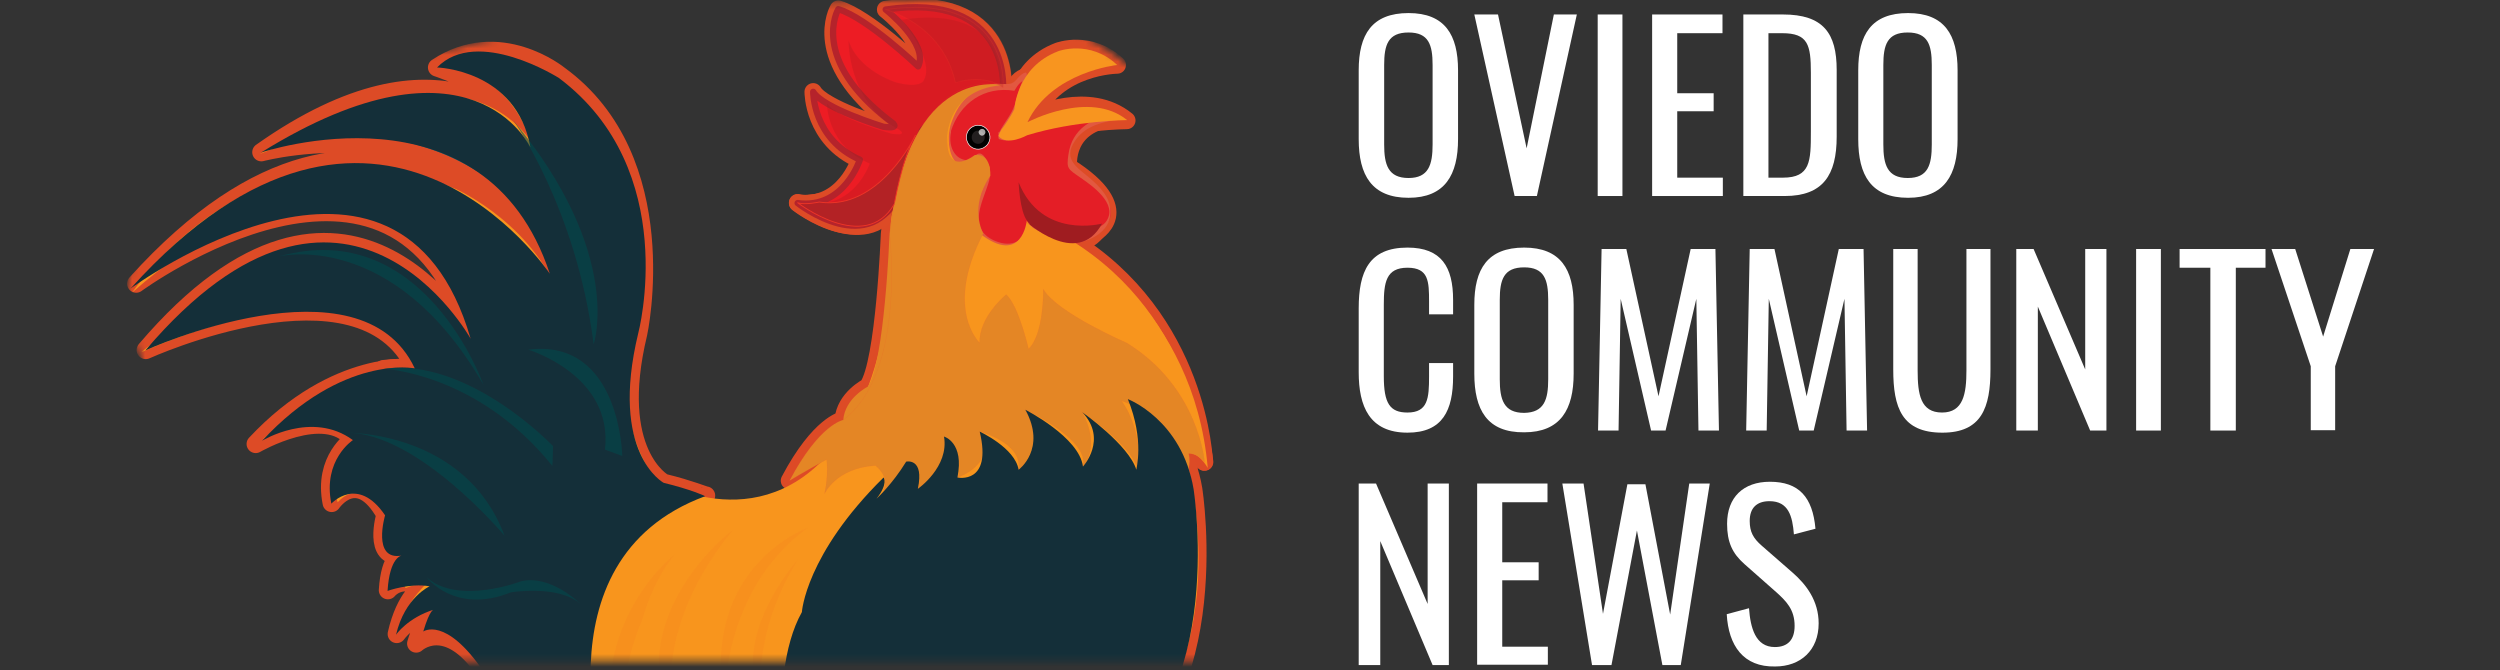 <svg xmlns="http://www.w3.org/2000/svg" width="388" height="104" viewBox="0 0 388 104" fill="none"><rect x="0" y="0" width="388" height="104" fill="#333333" stroke="none"/><g clip-path="url(#clip0_4927_810)"><g clip-path="url(#clip1_4927_810)"><path d="M210.871 21.598V10.909C210.871 5.372 212.901 2.028 218.608 2.028C224.259 2.028 226.289 5.427 226.289 10.909V21.598C226.289 27.134 224.259 30.697 218.608 30.697C212.901 30.697 210.871 27.189 210.871 21.598ZM222.339 22.42V10.086C222.339 6.962 221.735 5.043 218.608 5.043C215.425 5.043 214.822 6.962 214.822 10.086V22.42C214.822 25.544 215.425 27.627 218.608 27.627C221.735 27.627 222.339 25.544 222.339 22.42Z" fill="white"></path><path d="M228.813 2.247H232.49L236.934 23.022L241.159 2.247H244.725L238.525 30.422H235.068L228.813 2.247Z" fill="white"></path><path d="M247.962 2.247H251.803V30.422H247.962V2.247Z" fill="white"></path><path d="M256.411 2.247H267.33V5.152H260.307V14.471H265.958V17.267H260.307V27.572H267.385V30.422H256.411V2.247Z" fill="white"></path><path d="M270.567 2.247H276.713C282.968 2.247 285.053 5.152 285.053 10.853V21.213C285.053 27.188 282.913 30.422 276.987 30.422H270.567V2.247ZM276.713 27.572C280.992 27.572 281.047 24.996 281.047 20.446V11.292C281.047 6.961 280.608 5.152 276.603 5.152H274.463V27.572L276.713 27.572Z" fill="white"></path><path d="M288.399 21.598V10.909C288.399 5.372 290.43 2.028 296.136 2.028C301.787 2.028 303.817 5.427 303.817 10.909V21.598C303.817 27.134 301.787 30.697 296.136 30.697C290.375 30.697 288.399 27.189 288.399 21.598ZM299.812 22.42V10.086C299.812 6.962 299.208 5.043 296.081 5.043C292.899 5.043 292.295 6.962 292.295 10.086V22.42C292.295 25.544 292.899 27.627 296.081 27.627C299.263 27.627 299.812 25.544 299.812 22.42Z" fill="white"></path><path d="M210.871 57.776V47.854C210.871 42.153 212.462 38.426 218.443 38.426C223.71 38.426 225.521 41.441 225.521 46.538V48.786H221.79V46.813C221.79 43.688 221.735 41.55 218.443 41.55C215.096 41.55 214.767 43.852 214.767 47.306V58.379C214.767 62.599 215.699 64.025 218.443 64.025C221.625 64.025 221.79 61.777 221.79 58.434V56.35H225.521V58.434C225.521 63.641 223.93 67.149 218.443 67.149C212.517 67.149 210.871 63.038 210.871 57.776Z" fill="white"></path><path d="M228.813 57.995V47.306C228.813 41.77 230.844 38.426 236.55 38.426C242.201 38.426 244.231 41.824 244.231 47.306V57.995C244.231 63.531 242.201 67.094 236.55 67.094C230.789 67.149 228.813 63.586 228.813 57.995ZM240.281 58.872V46.538C240.281 43.414 239.677 41.495 236.55 41.495C233.368 41.495 232.764 43.414 232.764 46.538V58.872C232.764 61.996 233.368 64.079 236.55 64.079C239.677 64.025 240.281 61.996 240.281 58.872Z" fill="white"></path><path d="M248.566 38.645H252.407L257.4 61.504L262.393 38.645H266.234L266.782 66.821H263.6L263.271 46.374L258.497 66.821H256.248L251.529 46.374L251.2 66.821H248.018L248.566 38.645Z" fill="white"></path><path d="M271.556 38.645H275.396L280.389 61.504L285.382 38.645H289.223L289.772 66.821H286.589L286.26 46.374L281.487 66.821H279.237L274.518 46.374L274.189 66.821H271.007L271.556 38.645Z" fill="white"></path><path d="M293.832 57.338V38.645H297.618V57.502C297.618 61.175 298.057 64.025 301.404 64.025C304.696 64.025 305.19 61.12 305.19 57.502V38.645H308.921V57.338C308.921 63.258 307.549 67.15 301.459 67.15C295.149 67.15 293.832 63.258 293.832 57.338Z" fill="white"></path><path d="M312.926 38.645H315.614L323.625 57.338V38.645H326.917V66.821H324.393L316.273 47.581V66.821H312.926V38.645Z" fill="white"></path><path d="M331.526 38.645H335.367V66.821H331.526V38.645Z" fill="white"></path><path d="M343.048 41.551H338.274V38.645H351.607V41.551H346.998V66.821H343.048L343.048 41.551Z" fill="white"></path><path d="M358.63 56.844L352.54 38.645H356.216L360.551 52.24L364.776 38.645H368.452L362.416 56.844V66.766H358.63V56.844Z" fill="white"></path><path d="M210.871 75.043H213.56L221.57 93.735V75.043H224.862V103.218H222.339L214.218 83.978V103.218H210.871V75.043Z" fill="white"></path><path d="M229.252 75.043H240.171V77.948H233.148V87.267H238.799V90.062H233.148V100.368H240.226V103.163H229.252V75.043Z" fill="white"></path><path d="M242.475 75.043H245.767L248.784 95.27L252.57 75.153H255.369L259.209 95.38L262.172 75.043H265.355L260.855 103.218H258.002L254.052 82.334L250.101 103.218H247.083L242.475 75.043Z" fill="white"></path><path d="M267.989 95.324L271.446 94.393C271.665 97.407 272.434 100.422 275.451 100.422C277.481 100.422 278.524 99.271 278.524 97.133C278.524 94.612 277.262 93.296 275.451 91.707L270.733 87.541C268.867 85.896 268.044 84.142 268.044 81.292C268.044 77.18 270.568 74.769 274.683 74.769C279.182 74.769 281.322 77.126 281.761 82.059L278.414 82.936C278.195 80.141 277.591 77.783 274.628 77.783C272.653 77.783 271.556 78.825 271.556 80.853C271.556 82.552 272.104 83.539 273.421 84.69L278.195 88.856C280.335 90.72 282.255 93.242 282.255 96.75C282.255 100.916 279.457 103.437 275.506 103.437C270.568 103.547 268.264 100.203 267.989 95.324Z" fill="white"></path><mask id="mask0_4927_810" style="mask-type:luminance" maskUnits="userSpaceOnUse" x="19" y="0" width="185" height="103"><path d="M202.092 102.615C202.805 99.765 203.19 95.763 203.19 91.707C203.19 50.979 190.131 0 144.865 0C99.599 0 19.546 7.29 19.546 48.019C19.546 52.075 39.463 99.765 40.121 102.615H202.092Z" fill="white"></path></mask><g mask="url(#mask0_4927_810)"><path d="M155.673 13.595C155.673 13.595 156.716 -1.369 137.457 1.481C137.457 1.481 144.206 6.798 142.505 10.306C142.505 10.306 134.549 2.742 130.105 1.426C130.105 1.426 125.496 9.155 138.225 18.858C138.225 18.858 140.146 20.064 137.128 19.68C137.128 19.68 127.745 16.829 126.209 14.253C126.209 14.253 126.154 21.599 133.452 24.778C133.452 24.778 130.983 32.507 123.795 31.52C123.795 31.52 135.262 40.62 139.816 29.492C139.816 29.492 142.231 23.627 143.054 20.283C143.109 20.228 148.211 14.144 155.673 13.595Z" fill="#ED1C24" stroke="#DD4B26" stroke-width="2.709" stroke-linecap="round" stroke-linejoin="round"></path><path opacity="0.24" d="M155.234 13.705C154.356 18.255 159.898 0.056 139.926 3.071C139.926 3.071 145.028 9.155 143.437 12.335C143.437 12.335 143.108 13.869 138.993 12.773C138.993 12.773 133.122 10.909 131.696 6.25C131.696 6.25 131.476 15.788 139.432 20.064C139.432 20.064 141.188 21.105 138.444 20.776C138.444 20.776 129.775 18.309 128.349 16.062C128.349 16.062 128.239 22.585 134.988 25.381C134.988 25.381 132.628 32.287 125.989 31.465C125.989 31.465 136.524 39.523 140.859 29.492C140.859 29.492 143.108 24.23 143.931 21.269C143.876 21.16 148.266 14.198 155.234 13.705Z" fill="#9C1C1F" stroke="#DD4B26" stroke-width="2.709" stroke-linejoin="round"></path><path d="M152.491 36.289C152.491 36.289 148.102 42.209 151.01 51.912C151.01 51.912 153.205 47.362 156.058 45.772C156.058 45.772 161.051 49.883 158.637 55.036C158.637 55.036 163.3 51.692 161.819 44.95C161.819 44.95 169.83 42.812 179.322 54.981C179.322 54.981 172.793 42.1 166.208 37.495C166.208 37.495 161.874 36.015 159.734 34.7C159.734 34.59 158.362 41.88 152.491 36.289Z" stroke="#DD4B26" stroke-width="2.709" stroke-linecap="round" stroke-linejoin="round"></path><path d="M171.201 68.575C171.146 68.575 171.091 68.63 171.036 68.63" stroke="#DD4B26" stroke-width="2.709" stroke-linecap="round" stroke-linejoin="round"></path><path d="M166.263 37.44C166.263 37.44 185.302 47.965 187.442 72.632C187.442 72.632 185.906 69.727 183.93 70.439C183.93 70.439 194.081 104.754 169.555 121.363C169.555 121.363 160.556 124.652 157.484 132.217C157.484 132.217 158.307 135.56 154.137 140.987C154.137 140.987 150.735 143.728 147.717 141.426C147.717 141.426 145.523 151.567 135.043 151.073C135.043 151.073 127.965 153.321 127.197 149.1C127.197 149.1 122.533 148.004 120.119 144.934C119.844 144.605 119.625 144.221 119.405 143.838C117.375 139.946 113.37 141.481 109.694 138.52C109.694 138.52 105.688 135.396 104.042 136.602C104.042 136.602 98.062 135.56 103.603 129.037C103.603 129.037 103.384 124.707 100.97 127.228C100.97 127.228 99.543 129.202 99.269 131.504C99.269 131.504 96.525 128.051 97.458 126.187C97.458 126.187 95.099 126.461 95.538 129.421C95.538 129.421 91.752 125.145 95.209 121.254C95.209 121.254 91.203 122.788 89.777 124.762C88.35 126.735 89.063 124.104 89.063 124.104C89.063 124.104 85.936 121.308 88.624 119.006C88.624 119.006 85.991 116.046 84.29 117.855C84.29 117.855 84.18 116.265 85.991 114.73C85.991 114.73 83.412 113.141 82.314 114.237C82.314 114.237 80.888 112.922 82.205 111.496C82.205 111.496 81.327 110.071 79.791 110.455C79.791 110.455 79.022 110.619 78.803 112.044C78.803 112.044 77.102 110.564 79.681 107.714C79.681 107.714 76.937 106.453 75.895 107.824C75.895 107.824 74.304 104.644 75.785 102.89C75.785 102.89 71.615 94.778 69.75 97.189C69.75 97.189 64.921 96.203 67.061 93.791C67.061 93.791 64.921 94.01 63.879 95.38C63.879 95.38 61.629 95.106 66.238 90.447C66.238 90.447 63.934 88.748 62.178 89.406C62.178 89.406 61.52 88.857 63.385 86.445C63.385 86.445 58.172 85.24 60.477 80.032C60.477 80.032 56.197 73.674 52.356 77.894C52.356 77.894 50.546 73.674 55.374 67.863C55.374 67.863 47.803 63.642 40.724 68.137C40.724 68.137 55.978 54.598 65.689 57.722C65.689 57.722 59.38 38.427 21.905 54.598C21.905 54.598 54.88 33.494 74.633 49.226C74.633 49.226 60.093 12.061 21.191 44.128C21.191 44.128 39.901 16.227 70.792 29.328C70.792 29.328 83.576 35.028 87.472 47.8C87.472 47.8 80.833 6.469 40.285 23.846C40.285 23.846 69.421 4.715 82.205 21.653C82.205 21.653 74.743 12.225 68.872 10.361C68.872 10.361 69.091 6.744 80.175 10.909C91.258 15.075 104.317 28.341 97.074 61.669C97.074 61.669 98.171 70.713 102.067 74.441C102.067 74.441 121.984 93.462 131.092 67.15C131.092 67.15 130.16 63.587 134.659 60.134C134.659 60.134 138.664 50.486 138.39 37.66C138.39 37.66 137.567 33.329 139.542 30.588C139.542 30.588 140.859 27.793 142.779 21.379C142.779 21.379 147.059 12.499 156.496 13.267C156.496 13.267 147.443 12.828 147.717 23.133C147.717 23.133 148.595 27.519 151.832 24.339C151.832 24.339 155.399 24.504 152.875 29.766C152.875 29.766 147.278 37.934 156.332 38.263C156.332 38.263 158.581 38.537 159.843 34.7C159.733 34.59 164.123 37.111 166.263 37.44Z" fill="#295D6B" stroke="#295D6B" stroke-width="0.064" stroke-miterlimit="10"></path><path d="M147.388 21.27C147.388 21.27 147.772 21.983 147.717 23.079C147.717 23.079 147.772 26.368 150.954 25.217C150.954 25.217 150.68 25.491 151.832 24.285C151.832 24.285 154.905 24.997 153.039 28.561C153.039 28.561 150.076 33.329 152.545 36.289C153.368 37.276 154.246 38.208 156.276 38.208C156.276 38.208 159.459 39.249 159.788 34.645C159.788 34.645 166.262 39.688 169.774 36.235C169.774 36.235 176.632 32.727 165.823 25.875C165.823 25.875 164.945 19.132 173.231 18.255C173.231 18.255 166.317 15.24 157.868 20.831C157.868 20.831 156.386 22.147 155.069 21.16C155.069 21.16 155.563 20.119 157.209 18.091C157.209 18.091 158.087 13.486 159.349 11.896C159.349 11.896 158.087 12.006 157.429 13.651C157.374 13.596 148.266 11.239 147.388 21.27Z" fill="#E61E25" stroke="#DD4B26" stroke-width="2.709" stroke-linejoin="round"></path><path d="M186.894 71.7C186.894 71.7 186.235 49.445 165.934 37.111C165.934 37.111 161.435 37.385 159.35 34.261C159.35 34.261 158.637 41.332 152.053 36.234C152.053 36.234 146.676 47.307 151.394 53.117C151.394 53.117 150.132 51.911 155.564 45.553C155.564 45.553 159.405 49.828 159.076 54.049C159.076 54.049 162.203 50.377 161.435 44.676C161.435 44.676 167.086 50.706 174.603 53.062C174.658 53.008 182.065 56.242 186.894 71.7Z" fill="#F8951D" stroke="#DD4B26" stroke-width="2.709" stroke-linejoin="round"></path><path d="M155.509 13.211C155.509 13.211 140.859 9.813 138.061 36.289C138.061 36.289 137.293 56.351 134.659 60.024C134.659 60.024 131.147 61.778 130.873 65.177C130.873 65.177 127.197 65.779 122.533 74.605C122.533 74.605 124.673 73.289 128.294 71.316C128.294 71.316 128.624 73.728 127.965 76.633C127.965 76.633 129.721 72.631 135.866 72.248C135.866 72.248 138.171 73.892 137.073 76.085C137.073 76.085 139.378 75.537 140.64 71.645C140.64 71.645 143.657 71.754 142.45 75.865C142.45 75.865 147.718 71.864 146.511 67.753C146.511 67.753 149.967 70.768 148.596 74.111C148.596 74.111 154.905 72.028 152.052 66.985C152.052 66.985 158.746 68.685 158.088 72.906C158.088 72.906 162.422 69.397 159.13 63.587C159.13 63.587 169.226 68.246 168.074 72.412C168.074 72.412 170.927 69.507 167.964 63.971C167.964 63.971 177.676 70.384 176.743 74.44C176.743 74.44 177.73 67.314 174.054 62.216C174.054 62.216 181.955 64.409 184.15 73.508C184.15 73.508 184.918 72.248 184.479 70.384C184.479 70.384 185.851 70.329 186.948 71.7C186.948 71.7 186.07 60.133 174.877 53.227C174.877 53.227 164.068 48.567 161.928 44.895C161.928 44.895 162.038 51.911 159.624 54.158C159.624 54.158 158.143 47.526 156.167 45.717C156.167 45.717 151.888 49.17 152.052 53.227C152.052 53.227 146.456 48.019 152.601 36.234C152.601 36.234 150.296 32.232 153.698 27.299C153.698 27.299 153.918 23.681 151.284 24.065C151.284 24.065 147.334 27.244 147.004 22.365C146.895 22.42 146.346 13.979 155.509 13.211Z" fill="#E48625" stroke="#DD4B26" stroke-width="2.709" stroke-linejoin="round"></path><path opacity="0.17" d="M156.881 13.651C156.881 13.651 142.011 6.799 138.061 36.289C138.061 36.289 140.695 57.832 130.873 65.177C130.873 65.177 127.197 65.78 122.533 74.606C122.533 74.606 124.673 73.29 128.294 71.317C128.294 71.317 128.624 73.729 127.965 76.634C127.965 76.634 129.721 72.632 135.866 72.249C135.866 72.249 138.171 73.893 137.073 76.086C137.073 76.086 139.378 75.538 140.64 71.646C140.64 71.646 143.657 71.755 142.45 75.866C142.45 75.866 147.718 71.865 146.511 67.754C146.511 67.754 149.967 70.769 148.596 74.112C148.596 74.112 154.905 72.029 152.052 66.986C152.052 66.986 158.746 68.686 158.088 72.906C158.088 72.906 162.422 69.398 159.13 63.588C159.13 63.588 169.226 68.247 168.074 72.413C168.074 72.413 170.927 69.508 167.964 63.971C167.964 63.971 177.676 70.385 176.743 74.441C176.743 74.441 177.731 67.315 174.054 62.217C174.054 62.217 181.955 64.41 184.15 73.509C184.15 73.509 184.918 72.249 184.479 70.385C184.479 70.385 185.851 70.33 186.948 71.701C186.948 71.701 186.07 60.134 174.877 53.228C174.877 53.228 164.068 48.568 161.928 44.896C161.928 44.896 162.038 51.912 159.624 54.159C159.624 54.159 158.143 47.527 156.167 45.718C156.167 45.718 151.888 49.171 152.052 53.228C152.052 53.228 146.456 48.02 152.601 36.235C152.601 36.235 150.296 32.233 153.698 27.3C153.698 27.3 153.918 23.682 151.284 24.066C151.284 24.066 147.334 27.245 147.004 22.366C146.895 22.421 150.461 14.747 156.881 13.651Z" stroke="#DD4B26" stroke-width="2.709" stroke-linecap="round" stroke-linejoin="round"></path><path d="M103 74.935C103 74.935 94.55 70.385 99.049 51.748C99.049 51.748 104.92 24.778 86.759 11.623C86.759 11.623 77.486 4.058 67.829 10.471C67.829 10.471 79.626 14.254 81.382 20.393C81.382 20.393 68.927 3.565 40.56 23.627C40.56 23.627 73.591 14.857 85.387 42.429C85.387 42.429 59.38 1.591 21.137 44.019C21.137 44.019 61.959 14.089 73.097 52.515C73.097 52.515 53.783 17.707 22.618 54.324C22.618 54.324 55.978 39.14 64.428 57.12C64.428 57.12 52.247 55.475 39.682 68.905C39.682 68.905 50.491 62.656 54.826 68.192C54.826 68.192 50.107 71.262 51.479 78.059C51.479 78.059 55.484 72.139 59.819 79.868C59.819 79.868 57.734 86.939 62.398 86.117C62.398 86.117 60.532 86.281 60.203 91.599C60.203 91.599 62.068 89.187 65.525 91.105C65.525 91.105 62.891 92.585 61.575 98.396C61.575 98.396 63.385 95.765 67.445 94.504C67.445 94.504 65.635 96.313 64.592 99.876C64.592 99.876 69.311 95.436 75.237 104.151C75.237 104.151 73.536 105.083 74.578 108.153C74.578 108.153 76.444 106.892 79.023 108.427C79.023 108.427 76.499 109.304 77.925 112.812C77.925 112.812 77.761 110.949 81.711 111.606C81.711 111.606 80.339 111.661 81.217 115.279C81.217 115.279 82.918 112.155 85.936 114.402C85.936 114.402 82.973 114.566 82.973 117.855C82.973 117.855 86.759 116.649 87.856 118.897C87.856 118.897 86.814 121.364 89.009 126.023C89.009 126.023 88.131 124.598 94.441 121.418C94.441 121.418 85.332 83.596 109.584 76.908C109.474 76.963 107.06 75.921 103 74.935Z" fill="#295D6B" stroke="#DD4B26" stroke-width="2.827" stroke-linecap="round" stroke-linejoin="round"></path><path d="M92.136 53.447C92.136 53.447 96.909 39.414 79.626 18.639C79.626 18.639 89.447 32.178 92.136 53.447Z" fill="#004C4D" stroke="#DD4B26" stroke-width="2.709" stroke-linejoin="round"></path><path d="M96.58 70.768C96.58 70.768 96.251 52.459 81.985 54.268C81.985 54.268 95.209 58.215 93.892 69.781L96.58 70.768Z" fill="#004C4D" stroke="#DD4B26" stroke-width="2.709" stroke-linejoin="round"></path><path d="M85.826 69.233C85.826 69.233 72.713 55.42 59.489 57.229C59.489 57.229 74.084 57.832 85.716 72.303C85.771 72.303 85.826 69.233 85.826 69.233Z" fill="#004C4D" stroke="#DD4B26" stroke-width="2.709" stroke-linejoin="round"></path><path d="M53.783 67.151C53.783 67.151 72.219 66.822 78.309 83.157C78.309 83.157 64.921 67.151 53.783 67.151Z" fill="#004C4D" stroke="#DD4B26" stroke-width="2.709" stroke-linejoin="round"></path><path d="M90.106 93.736C90.106 93.736 85.442 89.077 80.833 90.228C80.833 90.228 71.121 93.955 66.238 89.625C66.238 89.625 70.628 95.436 79.297 91.927C79.352 91.927 86.649 90.721 90.106 93.736Z" fill="#004C4D" stroke="#DD4B26" stroke-width="2.709" stroke-linejoin="round"></path><path d="M175.042 61.942C175.042 61.942 183.437 65.122 185.247 75.92C185.247 75.92 191.063 112.373 168.019 121.801C168.019 121.801 158.746 126.241 157.484 132.326C157.484 132.326 156.387 146.852 147.718 141.535C147.718 141.535 144.974 152.608 135.043 151.182C135.043 151.182 129.501 154.142 127.197 149.209C127.197 149.209 120.777 147.455 119.406 143.947C119.406 143.947 116.278 140.055 111.614 139.781C111.614 139.781 107.664 136.875 105.689 136.547C105.689 136.547 98.556 137.424 103.384 128.05C103.384 128.05 102.177 125.309 104.975 117.8C104.975 117.8 103.658 119.225 108.761 127.831C108.761 127.831 107.499 123.72 110.188 114.62C110.188 114.62 108.926 121.801 113.37 127.831C113.37 127.831 113.699 116.758 119.46 107.988C119.46 107.988 113.425 115.771 122.533 126.46C122.533 126.46 118.583 105.466 124.453 94.996C124.453 94.996 125.002 86.061 137.128 74.112C137.128 74.112 137.896 75.043 136.031 77.4C136.031 77.4 138.5 75.153 140.64 71.645C140.64 71.645 143.493 70.987 142.45 75.866C142.45 75.866 147.333 72.467 146.51 67.753C146.51 67.753 149.693 68.63 148.595 74.112C148.595 74.112 154.027 75.263 152.052 66.985C152.052 66.985 157.539 69.507 158.088 72.906C158.088 72.906 162.477 69.671 159.13 63.587C159.13 63.587 167.525 67.862 168.074 72.412C168.074 72.412 171.969 68.191 167.964 63.971C167.964 63.971 175.206 69.068 176.359 72.906C176.304 72.851 177.676 68.411 175.042 61.942Z" fill="#142F39" stroke="#DD4B26" stroke-width="2.709" stroke-linejoin="round"></path><path opacity="0.61" d="M112.437 109.414C112.437 109.414 111.724 91.763 125.386 81.897C125.386 81.897 108.597 87.871 112.437 109.414Z" fill="#F78E1E" stroke="#DD4B26" stroke-width="2.709" stroke-linejoin="round"></path><path opacity="0.61" d="M106.073 115.881C106.073 115.881 98.227 101.355 113.754 82.225C113.754 82.225 94.166 96.86 106.073 115.881Z" fill="#F78E1E" stroke="#DD4B26" stroke-width="2.709" stroke-linejoin="round"></path><path opacity="0.61" d="M100.147 123.939C100.147 123.939 92.904 111.989 99.708 96.093C99.708 96.093 101.079 90.556 104.646 86.116C104.646 86.116 86.704 99.765 98.61 125.419C98.61 125.419 98.171 125.803 98.281 127.392C98.226 127.392 99.653 125.419 100.147 123.939Z" fill="#F78E1E" stroke="#DD4B26" stroke-width="2.709" stroke-linejoin="round"></path><path opacity="0.61" d="M119.845 119.992C119.845 119.992 116.059 111.057 121.217 97.463C121.217 97.408 112.877 111.222 119.845 119.992Z" fill="#F78E1E" stroke="#DD4B26" stroke-width="2.709" stroke-linejoin="round"></path><path opacity="0.25" d="M155.673 13.595C155.673 13.595 157.045 -1.26 137.457 1.481C137.457 1.481 146.291 3.674 148.266 12.773C148.266 12.828 152.82 11.348 155.673 13.595Z" fill="#B32225" stroke="#DD4B26" stroke-width="2.709" stroke-linecap="round" stroke-linejoin="round"></path><path d="M150.352 22.421C150.955 23.243 152.107 23.407 152.93 22.75C153.754 22.147 153.863 20.941 153.26 20.173C152.656 19.351 151.504 19.187 150.681 19.844C149.913 20.447 149.748 21.599 150.352 22.421Z" fill="#010101" stroke="#DD4B26" stroke-width="2.709" stroke-linecap="round" stroke-linejoin="round"></path><path d="M151.009 21.927C151.339 22.366 151.997 22.476 152.436 22.092C152.875 21.763 152.985 21.105 152.601 20.667C152.271 20.228 151.613 20.119 151.174 20.502C150.79 20.831 150.68 21.489 151.009 21.927Z" fill="#231F20" stroke="#DD4B26" stroke-width="2.709" stroke-linejoin="round"></path><path d="M157.429 16.939C157.429 16.939 157.758 10.416 164.233 7.949C164.233 7.949 169.116 6.085 173.396 10.087C173.396 10.087 164.123 10.142 160.392 17.98C160.392 17.98 169.006 13.869 174.877 18.693C174.877 18.693 166.812 18.748 159.35 21.05C159.35 21.05 156.222 22.804 154.905 21.16C154.905 21.16 155.015 20.776 155.399 20.118C155.509 20.063 156.826 18.2 157.429 16.939Z" fill="#F8951F" stroke="#DD4B26" stroke-width="2.709" stroke-linejoin="round"></path><path d="M152.93 20.447C152.985 20.721 152.765 20.995 152.491 21.05C152.217 21.105 151.942 20.886 151.887 20.611C151.832 20.337 152.052 20.063 152.326 20.008C152.601 19.954 152.875 20.118 152.93 20.447Z" fill="white" stroke="#DD4B26" stroke-width="2.709" stroke-linejoin="round"></path><path d="M171.037 34.7C171.037 34.7 161.654 37.221 158.088 28.286C158.088 28.286 158.252 32.781 159.405 34.261C160.557 35.686 158.966 34.151 158.966 34.151C158.966 34.151 167.196 41.88 171.037 34.7Z" fill="#9F1C20" stroke="#DD4B26" stroke-width="2.709" stroke-linejoin="round"></path><path d="M142.066 20.995C142.066 20.995 136.524 32.781 127.142 31.355C127.142 31.355 124.947 31.849 123.795 31.465C123.795 31.465 134.275 39.523 138.774 31.684C138.829 31.739 139.871 24.887 142.066 20.995Z" fill="#B32225" stroke="#DD4B26" stroke-width="2.709" stroke-linecap="round" stroke-linejoin="round"></path><path d="M155.673 13.595C155.673 13.595 156.716 -1.369 137.457 1.481C137.457 1.481 144.206 6.798 142.505 10.306C142.505 10.306 134.549 2.742 130.105 1.426C130.105 1.426 125.496 9.155 138.225 18.858C138.225 18.858 140.146 20.064 137.128 19.68C137.128 19.68 127.745 16.829 126.209 14.253C126.209 14.253 126.154 21.599 133.452 24.778C133.452 24.778 130.983 32.507 123.795 31.52C123.795 31.52 135.262 40.62 139.816 29.492C139.816 29.492 142.231 23.627 143.054 20.283C143.109 20.228 148.211 14.144 155.673 13.595Z" fill="#ED1C24" stroke="#B5232B" stroke-width="0.98" stroke-linecap="round" stroke-linejoin="round"></path><path opacity="0.24" d="M155.234 13.705C154.356 18.255 159.898 0.056 139.926 3.071C139.926 3.071 145.028 9.155 143.437 12.335C143.437 12.335 143.108 13.869 138.993 12.773C138.993 12.773 133.122 10.909 131.696 6.25C131.696 6.25 131.476 15.788 139.432 20.064C139.432 20.064 141.188 21.105 138.444 20.776C138.444 20.776 129.775 18.309 128.349 16.062C128.349 16.062 128.239 22.585 134.988 25.381C134.988 25.381 132.628 32.287 125.989 31.465C125.989 31.465 136.524 39.523 140.859 29.492C140.859 29.492 143.108 24.23 143.931 21.269C143.876 21.16 148.266 14.198 155.234 13.705Z" fill="#9C1C1F"></path><path d="M152.491 36.289C152.491 36.289 148.102 42.209 151.01 51.912C151.01 51.912 153.205 47.362 156.058 45.772C156.058 45.772 161.051 49.883 158.637 55.036C158.637 55.036 163.3 51.692 161.819 44.95C161.819 44.95 169.83 42.812 179.322 54.981C179.322 54.981 172.793 42.1 166.208 37.495C166.208 37.495 161.874 36.015 159.734 34.7C159.734 34.59 158.362 41.88 152.491 36.289Z" stroke="#EE3426" stroke-width="0.14" stroke-linecap="round" stroke-linejoin="round"></path><path d="M171.201 68.575C171.146 68.575 171.091 68.63 171.036 68.63" stroke="#EE3426" stroke-width="0.07" stroke-linecap="round" stroke-linejoin="round"></path><path d="M166.263 37.44C166.263 37.44 185.302 47.965 187.442 72.632C187.442 72.632 185.906 69.727 183.931 70.439C183.931 70.439 194.081 104.754 169.555 121.363C169.555 121.363 160.557 124.652 157.484 132.216C157.484 132.216 158.307 135.56 154.137 140.987C154.137 140.987 150.735 143.728 147.718 141.426C147.718 141.426 145.523 151.566 135.043 151.073C135.043 151.073 127.965 153.321 127.197 149.1C127.197 149.1 122.533 148.003 120.119 144.934C119.845 144.605 119.625 144.221 119.406 143.837C117.375 139.945 113.37 141.48 109.694 138.52C109.694 138.52 105.689 135.396 104.043 136.602C104.043 136.602 98.062 135.56 103.604 129.037C103.604 129.037 103.384 124.707 100.97 127.228C100.97 127.228 99.543 129.202 99.269 131.504C99.269 131.504 96.526 128.05 97.458 126.187C97.458 126.187 95.099 126.461 95.538 129.421C95.538 129.421 91.752 125.145 95.209 121.253C95.209 121.253 91.203 122.788 89.777 124.762C88.35 126.735 89.064 124.104 89.064 124.104C89.064 124.104 85.936 121.308 88.625 119.006C88.625 119.006 85.991 116.046 84.29 117.855C84.29 117.855 84.18 116.265 85.991 114.73C85.991 114.73 83.412 113.141 82.315 114.237C82.315 114.237 80.888 112.921 82.205 111.496C82.205 111.496 81.327 110.071 79.791 110.455C79.791 110.455 79.023 110.619 78.803 112.044C78.803 112.044 77.102 110.564 79.681 107.714C79.681 107.714 76.938 106.453 75.895 107.823C75.895 107.823 74.304 104.644 75.785 102.89C75.785 102.89 71.615 94.777 69.75 97.189C69.75 97.189 66.403 96.477 68.543 94.01C68.543 94.01 64.976 94.01 63.934 95.38C63.934 95.38 61.684 95.106 66.293 90.447C66.293 90.447 64.702 90.556 62.946 91.269C62.946 91.269 61.575 88.857 63.44 86.5C63.44 86.5 58.228 85.294 60.532 80.087C60.532 80.087 56.252 73.728 52.412 77.949C52.412 77.949 50.601 73.728 55.429 67.918C55.429 67.918 47.858 63.697 40.779 68.192C40.779 68.192 56.033 54.652 65.745 57.777C65.745 57.777 59.435 38.482 21.96 54.652C21.96 54.652 40.286 36.892 80.285 56.132C80.285 56.132 61.959 8.826 20.533 45.388C20.533 45.388 39.902 16.281 70.847 29.382C70.847 29.382 83.632 35.083 87.527 47.855C87.527 47.855 80.888 6.524 40.341 23.901C40.341 23.901 69.476 4.77 82.26 21.708C82.26 21.708 79.462 11.348 68.927 10.416C68.927 10.416 99.269 2.084 97.074 61.724C97.074 61.724 98.172 70.768 102.067 74.496C102.067 74.496 119.241 84.91 131.093 67.205C131.093 67.205 130.16 63.642 134.659 60.189C134.659 60.189 138.664 50.541 138.39 37.714C138.39 37.714 137.567 33.384 139.542 30.643C139.542 30.643 140.859 27.847 142.779 21.434C142.779 21.434 147.059 12.554 156.496 13.321C156.496 13.321 147.443 12.883 147.718 23.188C147.718 23.188 148.595 27.573 151.833 24.394C151.833 24.394 155.399 24.558 152.875 29.821C152.875 29.821 147.279 37.988 156.332 38.317C156.332 38.317 158.581 38.591 159.843 34.754C159.734 34.59 164.123 37.111 166.263 37.44Z" fill="#F8951D"></path><path d="M147.553 19.954C147.553 19.954 146.895 22.366 147.718 23.079C147.718 23.079 147.773 26.368 150.955 25.217C150.955 25.217 150.681 25.491 151.833 24.285C151.833 24.285 154.905 24.997 153.04 28.561C153.04 28.561 150.077 33.329 152.546 36.289C153.369 37.276 154.247 38.208 156.277 38.208C156.277 38.208 159.459 39.249 159.789 34.645C159.789 34.645 166.263 39.688 169.775 36.235C169.775 36.235 177.785 33.165 165.824 25.875C165.824 25.875 164.946 19.132 173.231 18.255C173.231 18.255 166.318 15.24 157.868 20.831C157.868 20.831 156.387 22.147 155.07 21.16C155.07 21.16 155.564 20.119 157.21 18.091C157.21 18.091 158.088 13.486 159.35 11.896C159.35 11.896 158.088 12.006 157.429 13.651C157.374 13.596 149.473 12.171 147.553 19.954Z" fill="#E41E26"></path><path d="M147.498 19.515C146.894 22.147 147.278 26.587 150.954 25.764V24.723H150.899V25.764C152.326 23.188 153.314 26.696 152.984 28.067C152.71 29.163 151.942 30.15 151.668 31.301C151.284 33.165 151.284 35.193 152.436 36.782C153.753 38.591 157.264 39.852 158.91 37.824C159.349 37.276 159.624 35.412 159.953 35.357C160.556 35.248 163.409 37.276 164.123 37.495C167.195 38.427 172.353 36.782 172.353 32.891C172.353 30.643 170.707 28.999 169.116 27.628C167.086 25.929 165.001 24.723 166.756 21.982C168.183 19.735 170.652 19.022 173.121 18.638C173.231 18.638 173.231 17.652 173.121 17.597C171.146 16.775 168.787 16.665 166.702 16.884C164.507 17.104 162.367 17.761 160.392 18.693C158.471 19.625 157.154 21.324 154.96 20.502V21.544C155.563 20.338 156.606 19.406 157.154 18.255C158.087 16.391 158.032 14.143 159.239 12.28C159.294 12.17 159.294 11.238 159.239 11.238C158.087 11.512 157.813 12.664 156.99 12.938C156.222 13.212 154.905 12.883 154.027 13.047C150.57 13.76 148.54 16.117 147.498 19.515C147.443 19.735 147.607 20.283 147.553 20.447C148.924 16.007 152.765 13.321 157.429 14.089C157.978 13.157 158.416 12.554 159.349 12.335V11.293C158.362 12.883 158.032 14.582 157.484 16.281C156.935 17.871 155.838 19.022 155.069 20.557C155.015 20.667 154.96 21.544 155.069 21.599C157.209 22.366 158.636 20.667 160.501 19.79C162.477 18.803 164.617 18.2 166.811 17.981C168.896 17.761 171.256 17.871 173.231 18.693V17.652C169.5 18.2 166.372 20.009 165.824 23.956C165.494 26.203 165.714 26.203 167.689 27.573C169.61 28.889 173.45 31.63 171.749 34.261C171.31 34.974 170.542 35.248 169.829 35.686C166.427 37.824 162.806 36.399 159.788 34.096L159.733 34.261C159.294 37.385 157.154 38.591 154.301 37.331C149.912 35.357 152.71 31.082 153.533 27.957C153.972 26.367 152.546 21.872 150.954 24.778C150.845 24.942 151.009 25.764 150.954 25.819H151.009C151.119 25.71 151.009 24.778 151.009 24.778C148.43 25.381 147.059 22.914 147.607 20.502C147.607 20.228 147.498 19.406 147.498 19.515Z" fill="#E25840"></path><path d="M186.894 71.7C186.894 71.7 186.235 49.445 165.934 37.111C165.934 37.111 161.435 37.385 159.35 34.261C159.35 34.261 158.637 41.332 152.053 36.234C152.053 36.234 146.676 47.307 151.394 53.117C151.394 53.117 150.132 51.911 155.564 45.553C155.564 45.553 159.405 49.828 159.076 54.049C159.076 54.049 162.203 50.377 161.435 44.676C161.435 44.676 167.086 50.706 174.603 53.062C174.658 53.008 182.065 56.242 186.894 71.7Z" fill="#F8951D"></path><path d="M155.509 13.211C155.509 13.211 140.859 9.813 138.061 36.289C138.061 36.289 137.293 56.351 134.659 60.024C134.659 60.024 131.147 61.778 130.873 65.177C130.873 65.177 127.197 65.779 122.533 74.605C122.533 74.605 124.673 73.289 128.294 71.316C128.294 71.316 128.624 73.728 127.965 76.633C127.965 76.633 129.721 72.631 135.866 72.248C135.866 72.248 138.171 73.892 137.073 76.085C137.073 76.085 139.378 75.537 140.64 71.645C140.64 71.645 143.657 71.754 142.45 75.865C142.45 75.865 147.718 71.864 146.511 67.753C146.511 67.753 149.967 70.768 148.596 74.111C148.596 74.111 154.905 72.028 152.052 66.985C152.052 66.985 158.746 68.685 158.088 72.906C158.088 72.906 162.422 69.397 159.13 63.587C159.13 63.587 169.226 68.246 168.074 72.412C168.074 72.412 170.927 69.507 167.964 63.971C167.964 63.971 177.676 70.384 176.743 74.44C176.743 74.44 177.73 67.314 174.054 62.216C174.054 62.216 181.955 64.409 184.15 73.508C184.15 73.508 184.918 72.248 184.479 70.384C184.479 70.384 185.851 70.329 186.948 71.7C186.948 71.7 186.07 60.133 174.877 53.227C174.877 53.227 164.068 48.567 161.928 44.895C161.928 44.895 162.038 51.911 159.624 54.158C159.624 54.158 158.143 47.526 156.167 45.717C156.167 45.717 151.888 49.17 152.052 53.227C152.052 53.227 146.456 48.019 152.601 36.234C152.601 36.234 150.296 32.232 153.698 27.299C153.698 27.299 153.918 23.681 151.284 24.065C151.284 24.065 147.334 27.244 147.004 22.365C146.895 22.42 146.346 13.979 155.509 13.211Z" fill="#E48625"></path><path opacity="0.17" d="M157.374 13.596C157.374 13.596 141.957 6.798 138.061 36.289C138.061 36.289 140.695 57.832 130.873 65.177C130.873 65.177 127.197 65.78 122.533 74.606C122.533 74.606 124.673 73.29 128.294 71.317C128.294 71.317 128.624 73.728 127.965 76.634C127.965 76.634 129.721 72.632 135.866 72.248C135.866 72.248 138.171 73.893 137.073 76.085C137.073 76.085 139.378 75.537 140.64 71.645C140.64 71.645 143.657 71.755 142.45 75.866C142.45 75.866 147.718 71.865 146.511 67.754C146.511 67.754 149.967 70.768 148.596 74.112C148.596 74.112 154.905 72.029 152.052 66.986C152.052 66.986 158.746 68.685 158.088 72.906C158.088 72.906 162.422 69.398 159.13 63.588C159.13 63.588 169.226 68.247 168.074 72.413C168.074 72.413 170.927 69.508 167.964 63.971C167.964 63.971 177.676 70.385 176.743 74.441C176.743 74.441 177.731 67.315 174.054 62.217C174.054 62.217 181.955 64.41 184.15 73.509C184.15 73.509 184.918 72.249 184.479 70.385C184.479 70.385 185.851 70.33 186.948 71.7C186.948 71.7 186.07 60.134 174.877 53.227C174.877 53.227 164.068 48.568 161.928 44.895C161.928 44.895 162.038 51.912 159.624 54.159C159.624 54.159 158.143 47.527 156.167 45.718C156.167 45.718 151.888 49.171 152.052 53.227C152.052 53.227 146.456 48.02 152.601 36.234C152.601 36.234 150.296 32.233 153.698 27.3C153.698 27.3 153.918 23.682 151.284 24.065C151.284 24.065 147.334 27.245 147.004 22.366C146.895 22.421 148.047 12.335 157.374 13.596Z" stroke="#F04B2A" stroke-width="0.068" stroke-miterlimit="10"></path><path d="M103 74.934C103 74.934 94.55 70.385 99.049 51.747C99.049 51.747 105.798 26.422 86.759 12.115C86.759 12.115 74.084 4.057 67.829 10.471C67.829 10.471 80.175 10.8 82.315 22.859C82.315 22.859 73.261 3.345 40.505 23.681C40.505 23.681 75.237 11.896 85.332 42.483C85.332 42.483 58.502 2.358 20.259 44.785C20.259 44.785 61.904 14.144 73.042 52.569C73.042 52.569 53.728 17.761 22.563 54.378C22.563 54.378 55.923 39.194 64.373 57.174C64.373 57.174 53.234 54.926 40.67 68.411C40.67 68.411 48.406 63.642 54.771 68.302C54.771 68.302 50.052 71.371 51.424 78.168C51.424 78.168 55.484 73.673 59.764 79.977C59.764 79.977 57.679 87.049 62.343 86.226C62.343 86.226 60.477 86.391 60.148 91.708C60.148 91.708 63.605 90.447 66.677 90.995C66.677 90.995 62.837 92.695 61.465 98.505C61.465 98.505 63.275 95.874 67.336 94.613C67.336 94.613 66.732 94.503 65.69 98.012C65.69 98.012 69.146 95.545 75.072 104.261C75.072 104.261 73.371 105.192 74.414 108.262C74.414 108.262 76.279 107.001 78.858 108.536C78.858 108.536 76.334 109.413 77.761 112.921C77.761 112.921 77.596 111.058 81.546 111.716C81.546 111.716 80.175 111.77 81.053 115.388C81.053 115.388 82.754 112.264 85.771 114.511C85.771 114.511 82.808 114.676 82.808 117.965C82.808 117.965 86.594 116.759 87.692 119.006C87.692 119.006 86.649 121.473 88.844 126.132C88.844 126.132 87.966 124.707 94.276 121.528C94.276 121.528 82.315 87.048 109.42 77.017C109.474 76.962 107.06 75.921 103 74.934Z" fill="#142F39"></path><path opacity="0.55" d="M92.136 53.447C92.136 53.447 96.909 39.414 79.626 18.639C79.626 18.639 89.447 32.178 92.136 53.447Z" fill="#004C4D"></path><path opacity="0.55" d="M96.58 70.768C96.58 70.768 96.251 52.459 81.985 54.268C81.985 54.268 95.209 58.215 93.892 69.781L96.58 70.768Z" fill="#004C4D"></path><path opacity="0.55" d="M75.017 59.695C75.017 59.695 65.8 33.438 43.304 39.797C43.304 39.797 60.971 35.357 75.017 59.695Z" fill="#004C4D"></path><path opacity="0.55" d="M85.826 69.233C85.826 69.233 72.713 55.42 59.489 57.229C59.489 57.229 74.084 57.832 85.716 72.303C85.771 72.303 85.826 69.233 85.826 69.233Z" fill="#004C4D"></path><path opacity="0.55" d="M53.783 67.151C53.783 67.151 72.219 66.822 78.309 83.157C78.309 83.157 64.921 67.151 53.783 67.151Z" fill="#004C4D"></path><path opacity="0.55" d="M90.106 93.736C90.106 93.736 85.442 89.077 80.833 90.228C80.833 90.228 71.121 93.955 66.238 89.625C66.238 89.625 70.628 95.436 79.297 91.927C79.352 91.927 86.649 90.721 90.106 93.736Z" fill="#004C4D"></path><path d="M175.042 61.942C175.042 61.942 183.437 65.122 185.247 75.92C185.247 75.92 191.063 112.373 168.019 121.801C168.019 121.801 158.746 126.241 157.484 132.326C157.484 132.326 156.387 146.852 147.718 141.535C147.718 141.535 144.974 152.608 135.043 151.182C135.043 151.182 129.501 154.142 127.197 149.209C127.197 149.209 120.777 147.455 119.406 143.947C119.406 143.947 116.278 140.055 111.614 139.781C111.614 139.781 107.664 136.875 105.689 136.547C105.689 136.547 98.556 137.424 103.384 128.05C103.384 128.05 102.177 125.309 104.975 117.8C104.975 117.8 103.658 119.225 108.761 127.831C108.761 127.831 107.499 123.72 110.188 114.62C110.188 114.62 108.926 121.801 113.37 127.831C113.37 127.831 113.699 116.758 119.46 107.988C119.46 107.988 113.425 115.771 122.533 126.46C122.533 126.46 118.583 105.466 124.453 94.996C124.453 94.996 125.002 86.061 137.128 74.112C137.128 74.112 137.896 75.043 136.031 77.4C136.031 77.4 138.5 75.153 140.64 71.645C140.64 71.645 143.493 70.987 142.45 75.866C142.45 75.866 147.333 72.467 146.51 67.753C146.51 67.753 149.693 68.63 148.595 74.112C148.595 74.112 154.027 75.263 152.052 66.985C152.052 66.985 157.539 69.507 158.088 72.906C158.088 72.906 162.477 69.671 159.13 63.587C159.13 63.587 167.525 67.862 168.074 72.412C168.074 72.412 171.969 68.191 167.964 63.971C167.964 63.971 175.206 69.068 176.359 72.906C176.304 72.851 177.676 68.411 175.042 61.942Z" fill="#142F39"></path><path opacity="0.61" d="M112.437 109.414C112.437 109.414 111.724 91.763 125.386 81.897C125.386 81.897 108.597 87.871 112.437 109.414Z" fill="#F78E1E"></path><path opacity="0.61" d="M106.073 115.881C106.073 115.881 98.227 101.355 113.754 82.225C113.754 82.225 94.166 96.86 106.073 115.881Z" fill="#F78E1E"></path><path opacity="0.61" d="M100.147 123.939C100.147 123.939 92.904 111.989 99.708 96.093C99.708 96.093 101.079 90.556 104.646 86.116C104.646 86.116 86.704 99.765 98.61 125.419C98.61 125.419 98.171 125.803 98.281 127.392C98.226 127.392 99.653 125.419 100.147 123.939Z" fill="#F78E1E"></path><path opacity="0.61" d="M118.308 108.81C118.308 108.81 116.223 99.327 123.795 86.884C123.795 86.884 113.041 98.943 118.308 108.81Z" fill="#F78E1E"></path><path opacity="0.25" d="M155.673 13.595C155.673 13.595 157.045 -1.26 137.457 1.481C137.457 1.481 146.291 3.674 148.266 12.773C148.266 12.828 152.82 11.348 155.673 13.595Z" fill="#B32225" stroke="#EE3426" stroke-width="0.14" stroke-linecap="round" stroke-linejoin="round"></path><path d="M150.352 22.421C150.955 23.243 152.107 23.407 152.93 22.75C153.754 22.147 153.863 20.941 153.26 20.173C152.656 19.351 151.504 19.187 150.681 19.844C149.913 20.447 149.748 21.599 150.352 22.421Z" fill="#010101" stroke="white" stroke-width="0.1" stroke-linecap="round" stroke-linejoin="round"></path><path d="M151.009 21.927C151.339 22.366 151.997 22.476 152.436 22.092C152.875 21.763 152.985 21.105 152.601 20.667C152.271 20.228 151.613 20.119 151.174 20.502C150.79 20.831 150.68 21.489 151.009 21.927Z" fill="#231F20"></path><path d="M157.429 16.939C157.429 16.939 157.758 10.416 164.233 7.949C164.233 7.949 169.116 6.085 173.396 10.087C173.396 10.087 163.19 11.128 159.459 18.967C159.459 18.967 169.061 13.869 174.932 18.638C174.932 18.638 166.866 18.693 159.404 20.995C159.404 20.995 156.277 22.749 154.96 21.105C154.96 21.105 155.07 20.721 155.454 20.063C155.509 20.063 156.825 18.2 157.429 16.939Z" fill="#F8951F"></path><path opacity="0.65" d="M152.93 20.447C152.985 20.721 152.765 20.995 152.491 21.05C152.217 21.105 151.942 20.886 151.887 20.611C151.832 20.337 152.052 20.063 152.326 20.008C152.601 19.954 152.875 20.118 152.93 20.447Z" fill="white"></path><path d="M171.037 34.7C171.037 34.7 161.654 37.221 158.088 28.286C158.088 28.286 158.252 32.781 159.405 34.261C160.557 35.686 158.966 34.151 158.966 34.151C158.966 34.151 167.196 41.88 171.037 34.7Z" fill="#9F1C20"></path><path d="M142.066 20.995C142.066 20.995 136.524 32.781 127.142 31.355C127.142 31.355 124.947 31.849 123.795 31.465C123.795 31.465 134.275 39.523 138.774 31.684C138.829 31.739 139.871 24.887 142.066 20.995Z" fill="#B32225" stroke="#EE3426" stroke-width="0.14" stroke-linecap="round" stroke-linejoin="round"></path></g></g></g><defs><clipPath id="clip0_4927_810"><rect width="387.925" height="103.821" fill="white" transform="translate(0.037)"></rect></clipPath><clipPath id="clip1_4927_810"><rect width="348.906" height="103.821" fill="white" transform="translate(19.546)"></rect></clipPath></defs></svg>